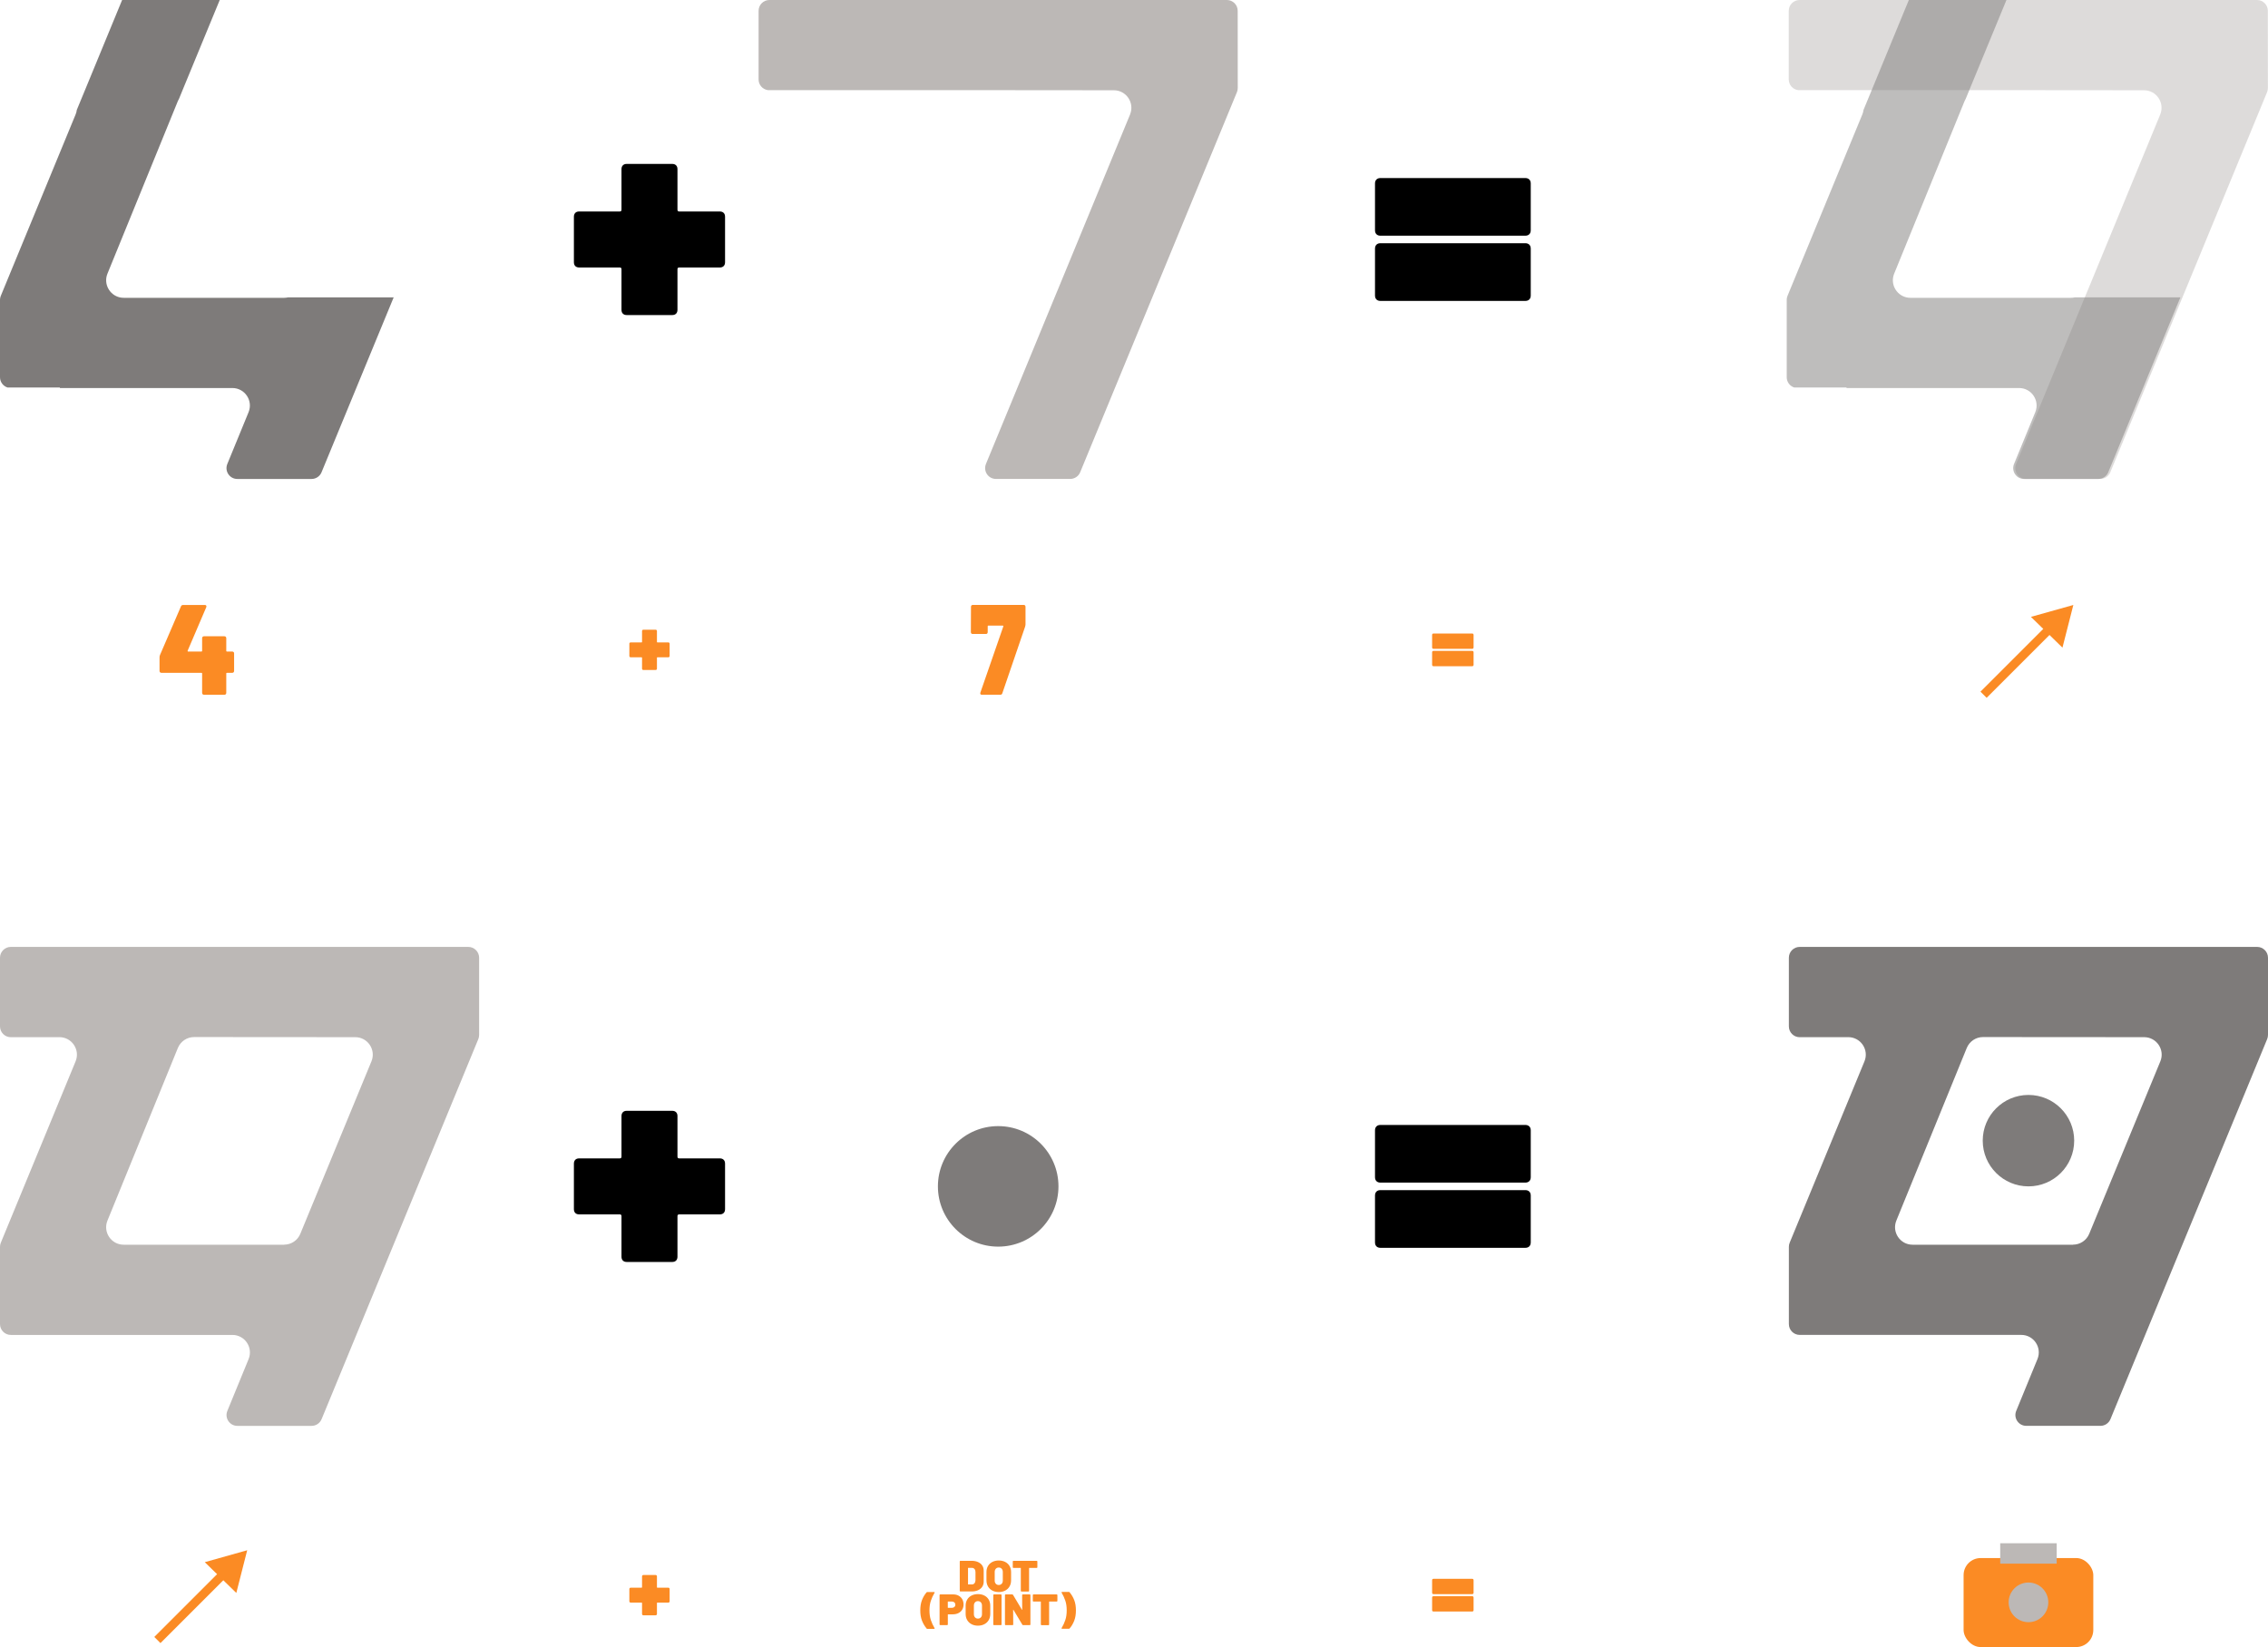 <svg xmlns="http://www.w3.org/2000/svg" id="Layer_2" viewBox="0 0 781.13 567.43"><defs><style>      .cls-1 {        fill: #fb8b24;      }      .cls-2 {        fill: #7e7b7a;      }      .cls-3 {        fill: #bcb8b6;      }      .cls-4 {        opacity: .5;      }    </style></defs><g id="Layer_1-2" data-name="Layer_1"><circle class="cls-2" cx="343.79" cy="408.72" r="20.76"></circle><path class="cls-3" d="M165.02,356.56v-26.61c-.01-2.06-1.68-3.73-3.74-3.73H3.73C1.67,326.22,0,327.89,0,329.95v23.65c0,2.06,1.67,3.73,3.73,3.73l16.72-.02c4.3,0,7.22,4.36,5.59,8.33L.28,428.14C.1,428.59,0,429.07,0,429.56v26.61c0,2.06,1.67,3.73,3.73,3.73h76.31c4.29,0,7.21,4.35,5.58,8.33l-7.32,17.85c-1.01,2.45.8,5.15,3.45,5.15h25.56c1.51,0,2.87-.91,3.45-2.31l53.97-130.93c.19-.45.28-.93.28-1.42ZM97.87,428.82h-55.27c-4.29,0-7.21-4.34-5.59-8.31l24.25-59.47c.93-2.27,3.14-3.76,5.59-3.76l55.51.04c4.29,0,7.21,4.36,5.57,8.33l-24.5,59.42c-.93,2.26-3.13,3.73-5.58,3.73Z"></path><path d="M249.24,399.56c.32.32.48.76.48,1.33v15.67c0,.56-.16,1.01-.48,1.33-.32.32-.76.48-1.33.48h-13.98c-.4,0-.6.2-.6.6v13.98c0,.56-.16,1.01-.48,1.33-.32.32-.76.48-1.33.48h-15.66c-.56,0-1.01-.16-1.33-.48-.32-.32-.48-.76-.48-1.33v-13.98c0-.4-.2-.6-.6-.6h-13.98c-.56,0-1.01-.16-1.33-.48-.32-.32-.48-.76-.48-1.33v-15.67c0-.56.16-1,.48-1.33.32-.32.76-.48,1.33-.48h13.98c.4,0,.6-.2.6-.6v-13.98c0-.56.16-1,.48-1.33.32-.32.76-.48,1.33-.48h15.66c.56,0,1,.16,1.33.48.32.32.48.76.48,1.33v13.98c0,.4.2.6.6.6h13.98c.56,0,1,.16,1.33.48Z"></path><path d="M474.07,406.92c-.33-.33-.5-.78-.5-1.36v-16.14c0-.58.17-1.03.5-1.36.33-.33.78-.5,1.37-.5h49.9c.58,0,1.03.17,1.37.5s.5.79.5,1.36v16.14c0,.58-.17,1.03-.5,1.36-.33.33-.79.5-1.37.5h-49.9c-.58,0-1.04-.16-1.37-.5ZM474.07,429.39c-.33-.33-.5-.79-.5-1.37v-16.14c0-.58.17-1.03.5-1.37.33-.33.78-.5,1.37-.5h49.9c.58,0,1.03.17,1.37.5.33.33.5.79.5,1.37v16.14c0,.58-.17,1.04-.5,1.37-.33.33-.79.5-1.37.5h-49.9c-.58,0-1.04-.17-1.37-.5Z"></path><g><circle class="cls-2" cx="698.63" cy="392.97" r="15.75"></circle><path class="cls-2" d="M781.13,356.56v-26.61c-.01-2.06-1.68-3.73-3.74-3.73h-157.55c-2.06,0-3.73,1.67-3.73,3.73v23.65c0,2.06,1.67,3.73,3.73,3.73l16.72-.02c4.3,0,7.22,4.36,5.59,8.33l-25.76,62.49c-.19.45-.28.93-.28,1.42v26.61c0,2.06,1.67,3.73,3.73,3.73h76.31c4.29,0,7.21,4.35,5.58,8.33l-7.32,17.85c-1.01,2.45.8,5.15,3.45,5.15h25.56c1.51,0,2.87-.91,3.45-2.31l53.97-130.93c.19-.45.28-.93.28-1.42ZM713.99,428.82h-55.27c-4.29,0-7.21-4.34-5.59-8.31l24.25-59.47c.93-2.27,3.14-3.76,5.59-3.76l55.51.04c4.29,0,7.21,4.36,5.57,8.33l-24.5,59.42c-.93,2.26-3.13,3.73-5.58,3.73Z"></path></g><path class="cls-3" d="M426.29,30.35c0,.24-.02.49-.07.72-.05.22-.11.44-.19.64l-.02.05-10.5,25.48-18.64,45.2-12.81,31.07-12.06,29.25-.02.05c-.6,1.34-1.93,2.19-3.4,2.19h-25.56c-2.63,0-4.42-2.64-3.47-5.07l.02-.08,10.87-26.35,12.8-31.07,1.48-3.57,24.5-59.43s0-.02,0-.02h0c1.6-3.97-1.3-8.31-5.59-8.31l-55.51-.05h-63.66c-1.81-.26-3.19-1.81-3.19-3.68V3.73c0-2.06,1.67-3.73,3.73-3.73h157.55c2.06,0,3.73,1.67,3.73,3.73l.02,26.61Z"></path><path class="cls-2" d="M135.59,102.44l-12.81,31.07-12.06,29.25-.02.05c-.6,1.34-1.93,2.2-3.4,2.2h-25.56c-2.59,0-4.37-2.56-3.52-4.97l.02-.05s.03-.09.05-.14l7.32-17.84c1.63-3.98-1.29-8.33-5.58-8.33H20.58l.08-.17H2.62c-1.52-.47-2.62-1.89-2.62-3.56v-26.61c0-.3.04-.61.11-.9.04-.18.1-.36.17-.52l25.76-62.49c.21-.51.35-1.02.41-1.54h0s0-.02,0-.02l2.81-6.8L42.06,0h33.62l-12.81,31.07-1.19,2.91s-.02.03-.03.05h0c-.14.25-.27.52-.39.79l-6.28,15.4-.11.27-17.86,43.79c-1.43,3.52.71,7.34,4.2,8.16h0c.44.11.9.16,1.39.16h55.27c.46,0,.92-.05,1.36-.16h36.36Z"></path><g><g class="cls-4"><path class="cls-3" d="M781.09,30.35c0,.24-.02.49-.07.72-.05.22-.11.44-.19.64l-.02.05-10.5,25.48-18.64,45.2-12.81,31.07-12.06,29.25-.02.05c-.6,1.34-1.93,2.19-3.4,2.19h-25.56c-2.63,0-4.42-2.64-3.47-5.07l.02-.08,10.87-26.35,12.8-31.07,1.48-3.57,24.5-59.43s0-.02,0-.02h0c1.6-3.97-1.3-8.31-5.59-8.31l-55.51-.05h-63.66c-1.81-.26-3.19-1.81-3.19-3.68V3.73c0-2.06,1.67-3.73,3.73-3.73h157.55c2.06,0,3.73,1.67,3.73,3.73l.02,26.61Z"></path></g><g class="cls-4"><path class="cls-2" d="M750.96,102.44l-12.81,31.07-12.06,29.25-.02.05c-.6,1.34-1.93,2.2-3.4,2.2h-25.56c-2.59,0-4.37-2.56-3.52-4.97l.02-.05s.03-.09.05-.14l7.32-17.84c1.63-3.98-1.29-8.33-5.58-8.33h-59.46l.08-.17h-18.03c-1.52-.47-2.62-1.89-2.62-3.56v-26.61c0-.3.04-.61.11-.9.04-.18.1-.36.17-.52l25.76-62.49c.21-.51.35-1.02.41-1.54h0s0-.02,0-.02l2.81-6.8,12.8-31.07h33.62l-12.81,31.07-1.19,2.91s-.02.03-.03.05h0c-.14.25-.27.52-.39.79l-6.28,15.4-.11.27-17.86,43.79c-1.43,3.52.71,7.34,4.2,8.16h0c.44.11.9.16,1.39.16h55.27c.46,0,.92-.05,1.36-.16h36.36Z"></path></g></g><path class="cls-1" d="M80.45,224.63c.12.12.18.28.18.49v6.01c0,.21-.06.37-.18.49-.12.12-.28.18-.49.18h-1.81c-.15,0-.22.07-.22.22v6.67c0,.21-.06.37-.18.49-.12.12-.28.18-.49.18h-6.98c-.21,0-.37-.06-.49-.18-.12-.12-.18-.28-.18-.49v-6.67c0-.15-.07-.22-.22-.22h-13.78c-.21,0-.37-.06-.49-.18-.12-.12-.18-.28-.18-.49v-4.68c0-.29.06-.57.18-.84l7.2-16.7c.12-.32.37-.49.75-.49h7.47c.24,0,.4.07.49.22.09.15.09.34,0,.57l-6.41,14.98c-.03.06-.03.12,0,.18.03.06.07.09.13.09h4.64c.15,0,.22-.07.22-.22v-4.37c0-.21.06-.37.18-.49.12-.12.28-.18.49-.18h6.98c.21,0,.37.06.49.18.12.12.18.28.18.49v4.37c0,.15.07.22.22.22h1.81c.21,0,.37.06.49.18Z"></path><path d="M249.24,73.34c.32.32.48.76.48,1.33v15.67c0,.56-.16,1.01-.48,1.33-.32.32-.76.48-1.33.48h-13.98c-.4,0-.6.2-.6.6v13.98c0,.56-.16,1.01-.48,1.33-.32.32-.76.48-1.33.48h-15.66c-.56,0-1.01-.16-1.33-.48-.32-.32-.48-.76-.48-1.33v-13.98c0-.4-.2-.6-.6-.6h-13.98c-.56,0-1.01-.16-1.33-.48-.32-.32-.48-.76-.48-1.33v-15.67c0-.56.16-1,.48-1.33.32-.32.76-.48,1.33-.48h13.98c.4,0,.6-.2.6-.6v-13.98c0-.56.16-1,.48-1.33.32-.32.76-.48,1.33-.48h15.66c.56,0,1,.16,1.33.48.32.32.48.76.48,1.33v13.98c0,.4.2.6.6.6h13.98c.56,0,1,.16,1.33.48Z"></path><path class="cls-1" d="M337.68,239.15c-.09-.13-.1-.32-.02-.55l7.9-22.8c.03-.06.02-.12-.02-.18s-.08-.09-.13-.09h-5.04c-.13,0-.19.07-.19.22v1.99c0,.21-.05.37-.15.49s-.24.18-.42.18h-4.66c-.18,0-.32-.06-.42-.18s-.15-.28-.15-.49l.04-8.66c0-.21.05-.37.15-.49.1-.12.24-.18.42-.18h17.64c.18,0,.32.06.42.18.1.12.15.28.15.49v6.01c0,.21-.05.49-.15.84l-7.83,22.89c-.1.35-.33.53-.69.53h-6.41c-.2,0-.35-.07-.44-.2Z"></path><path d="M474.07,80.7c-.33-.33-.5-.78-.5-1.36v-16.14c0-.58.17-1.03.5-1.36.33-.33.78-.5,1.37-.5h49.9c.58,0,1.03.17,1.37.5s.5.79.5,1.36v16.14c0,.58-.17,1.03-.5,1.36-.33.33-.79.5-1.37.5h-49.9c-.58,0-1.04-.16-1.37-.5ZM474.07,103.17c-.33-.33-.5-.79-.5-1.37v-16.14c0-.58.17-1.03.5-1.37.33-.33.78-.5,1.37-.5h49.9c.58,0,1.03.17,1.37.5.33.33.5.79.5,1.37v16.14c0,.58-.17,1.04-.5,1.37-.33.33-.79.5-1.37.5h-49.9c-.58,0-1.04-.17-1.37-.5Z"></path><path class="cls-1" d="M230.5,221.44c.09.09.13.2.13.35v4.18c0,.15-.04.27-.13.35-.09.09-.2.13-.35.13h-3.73c-.11,0-.16.05-.16.16v3.73c0,.15-.04.27-.13.35-.09.09-.2.13-.35.13h-4.17c-.15,0-.27-.04-.35-.13-.09-.09-.13-.2-.13-.35v-3.73c0-.11-.05-.16-.16-.16h-3.73c-.15,0-.27-.04-.35-.13-.09-.09-.13-.2-.13-.35v-4.18c0-.15.04-.27.13-.35.08-.09.2-.13.35-.13h3.73c.11,0,.16-.05.16-.16v-3.73c0-.15.04-.27.13-.35.08-.09.2-.13.35-.13h4.17c.15,0,.27.04.35.13.09.09.13.2.13.35v3.73c0,.11.05.16.16.16h3.73c.15,0,.27.04.35.13Z"></path><path class="cls-1" d="M493.37,223.4c-.09-.09-.13-.21-.13-.36v-4.3c0-.15.04-.28.13-.36.09-.09.21-.13.36-.13h13.3c.15,0,.28.04.36.13s.13.21.13.36v4.3c0,.15-.04.28-.13.36-.09.09-.21.13-.36.13h-13.3c-.16,0-.28-.04-.36-.13ZM493.37,229.39c-.09-.09-.13-.21-.13-.36v-4.3c0-.15.04-.28.13-.36.09-.09.21-.13.36-.13h13.3c.15,0,.28.04.36.13.09.09.13.21.13.36v4.3c0,.15-.04.28-.13.36-.09.09-.21.13-.36.13h-13.3c-.16,0-.28-.04-.36-.13Z"></path><path class="cls-1" d="M230.5,547.11c.09.09.13.2.13.35v4.18c0,.15-.04.27-.13.35-.09.09-.2.13-.35.13h-3.73c-.11,0-.16.05-.16.16v3.73c0,.15-.04.27-.13.35-.09.09-.2.13-.35.13h-4.17c-.15,0-.27-.04-.35-.13-.09-.09-.13-.2-.13-.35v-3.73c0-.11-.05-.16-.16-.16h-3.73c-.15,0-.27-.04-.35-.13-.09-.09-.13-.2-.13-.35v-4.18c0-.15.04-.27.13-.35.08-.09.2-.13.35-.13h3.73c.11,0,.16-.05.16-.16v-3.73c0-.15.04-.27.13-.35.08-.09.2-.13.35-.13h4.17c.15,0,.27.04.35.13.09.09.13.2.13.35v3.73c0,.11.05.16.16.16h3.73c.15,0,.27.04.35.13Z"></path><path class="cls-1" d="M493.37,549.07c-.09-.09-.13-.21-.13-.36v-4.3c0-.15.04-.28.13-.36.09-.09.21-.13.36-.13h13.3c.15,0,.28.04.36.13s.13.21.13.36v4.3c0,.15-.04.28-.13.36-.09.09-.21.13-.36.13h-13.3c-.16,0-.28-.04-.36-.13ZM493.37,555.06c-.09-.09-.13-.21-.13-.36v-4.3c0-.15.04-.28.13-.36.09-.09.21-.13.36-.13h13.3c.15,0,.28.04.36.13.09.09.13.21.13.36v4.3c0,.15-.04.28-.13.36-.09.09-.21.13-.36.13h-13.3c-.16,0-.28-.04-.36-.13Z"></path><g><rect class="cls-1" x="678.27" y="226.04" width="33.4" height="3" transform="translate(42.66 558.06) rotate(-45)"></rect><polygon class="cls-1" points="714.09 208.42 699.48 212.52 710.34 223.12 714.09 208.42"></polygon></g><g><g><line class="cls-1" x1="54.21" y1="565.01" x2="77.83" y2="541.39"></line><rect class="cls-1" x="49.32" y="551.7" width="33.4" height="3" transform="translate(-371.84 208.71) rotate(-45)"></rect></g><polygon class="cls-1" points="85.14 534.08 70.53 538.19 81.39 548.79 85.14 534.08"></polygon></g><g><path class="cls-1" d="M330.61,548.24s-.06-.1-.06-.17v-10.12c0-.07.02-.13.06-.17.04-.04.1-.06.17-.06h3.88c.82,0,1.54.14,2.17.42.63.28,1.12.68,1.46,1.19.34.51.51,1.11.51,1.78v3.78c0,.67-.17,1.27-.51,1.78-.34.51-.83.91-1.46,1.19-.63.28-1.35.42-2.17.42h-3.88c-.07,0-.13-.02-.17-.06ZM333.47,545.86h1.3c.34,0,.62-.13.85-.4.22-.27.34-.62.35-1.05v-2.81c0-.43-.11-.78-.33-1.05-.22-.27-.51-.4-.88-.4h-1.28c-.05,0-.08.02-.08.08v5.56c0,.05.02.08.08.08Z"></path><path class="cls-1" d="M341.77,547.97c-.64-.34-1.14-.81-1.49-1.42-.35-.61-.53-1.32-.53-2.12v-2.84c0-.79.18-1.48.53-2.08.35-.6.85-1.07,1.49-1.4s1.38-.5,2.21-.5,1.59.17,2.23.5,1.14.8,1.49,1.4c.35.6.53,1.3.53,2.08v2.84c0,.81-.18,1.51-.53,2.12s-.85,1.08-1.49,1.42-1.38.51-2.23.51-1.57-.17-2.21-.51ZM345,545.63c.26-.28.38-.65.38-1.11v-2.96c0-.46-.13-.83-.38-1.11-.26-.28-.6-.42-1.02-.42s-.75.14-1,.42c-.26.28-.39.65-.39,1.11v2.96c0,.46.13.83.39,1.11.26.28.59.42,1,.42s.76-.14,1.02-.42Z"></path><path class="cls-1" d="M357.22,537.78s.06.1.06.17v1.99c0,.07-.02.13-.06.17-.04.04-.1.06-.17.06h-2.54c-.05,0-.08.02-.08.08v7.83c0,.07-.02.13-.06.17-.04.04-.1.06-.17.06h-2.39c-.07,0-.13-.02-.17-.06-.04-.04-.06-.1-.06-.17v-7.83c0-.05-.02-.08-.08-.08h-2.46c-.07,0-.13-.02-.17-.06-.04-.04-.06-.1-.06-.17v-1.99c0-.07.02-.13.06-.17.04-.04.1-.06.17-.06h7.99c.07,0,.13.02.17.06Z"></path><path class="cls-1" d="M319.12,561.01c-.67-.79-1.19-1.68-1.58-2.68s-.58-2.18-.58-3.54.19-2.53.58-3.53c.39-1.01.91-1.9,1.58-2.67.07-.08.16-.12.27-.12h2.33c.06,0,.11.01.14.04.04.03.05.06.05.1s-.02.09-.05.14c-.52.87-.94,1.77-1.26,2.73-.32.95-.48,2.06-.48,3.33s.16,2.38.48,3.33c.32.95.74,1.87,1.26,2.74.03.05.05.1.05.14,0,.09-.07.14-.2.14h-2.33c-.11,0-.2-.04-.27-.12Z"></path><path class="cls-1" d="M330.15,549.73c.54.29.96.69,1.26,1.22s.45,1.14.45,1.82-.16,1.27-.47,1.78c-.31.51-.75.91-1.31,1.19-.56.28-1.21.42-1.95.42h-1.6c-.05,0-.08.03-.08.08v3.4c0,.07-.02.13-.06.17-.04.04-.1.06-.17.06h-2.39c-.07,0-.13-.02-.17-.06-.04-.04-.06-.1-.06-.17v-10.12c0-.07.02-.13.06-.17.04-.04.1-.06.17-.06h4.43c.71,0,1.34.14,1.89.43ZM328.69,553.62c.23-.2.34-.46.34-.78s-.11-.6-.34-.8c-.23-.2-.53-.3-.9-.3h-1.27c-.05,0-.08.02-.08.08v2.02c0,.05.03.08.08.08h1.27c.37,0,.67-.1.9-.29Z"></path><path class="cls-1" d="M334.6,559.55c-.64-.34-1.14-.81-1.49-1.42-.35-.61-.53-1.32-.53-2.12v-2.84c0-.79.18-1.48.53-2.08.35-.6.85-1.07,1.49-1.4s1.38-.5,2.21-.5,1.59.17,2.23.5,1.14.8,1.49,1.4c.35.6.53,1.3.53,2.08v2.84c0,.81-.18,1.51-.53,2.12s-.85,1.08-1.49,1.42-1.38.51-2.23.51-1.57-.17-2.21-.51ZM337.83,557.21c.26-.28.38-.65.38-1.11v-2.96c0-.46-.13-.83-.38-1.11-.26-.28-.6-.42-1.02-.42s-.75.14-1,.42c-.26.28-.39.65-.39,1.11v2.96c0,.46.13.83.39,1.11.26.28.59.42,1,.42s.76-.14,1.02-.42Z"></path><path class="cls-1" d="M342.16,559.82s-.06-.1-.06-.17v-10.12c0-.07.02-.13.06-.17.04-.04.1-.06.17-.06h2.39c.07,0,.12.02.17.06.04.04.06.1.06.17v10.12c0,.07-.02.13-.06.17-.04.04-.1.06-.17.06h-2.39c-.07,0-.13-.02-.17-.06Z"></path><path class="cls-1" d="M352.1,549.36s.1-.06.17-.06h2.39c.07,0,.13.02.17.06.04.04.06.1.06.17v10.12c0,.07-.02.13-.06.17-.04.04-.1.06-.17.06h-2.28c-.12,0-.21-.05-.27-.15l-3.08-5.14s-.04-.04-.06-.04c-.02,0-.03.03-.03.07l.03,5.03c0,.07-.02.13-.06.17-.04.04-.1.06-.17.06h-2.39c-.07,0-.13-.02-.17-.06-.04-.04-.06-.1-.06-.17v-10.12c0-.07.02-.13.06-.17.04-.04.1-.06.17-.06h2.28c.12,0,.21.05.27.15l3.07,5.14s.04.04.06.04c.02,0,.03-.03.03-.07l-.02-5.03c0-.07.02-.13.06-.17Z"></path><path class="cls-1" d="M364.12,549.36s.06.1.06.17v1.99c0,.07-.02.13-.06.17-.04.04-.1.06-.17.06h-2.54c-.05,0-.08.02-.08.08v7.83c0,.07-.02.13-.06.17-.04.04-.1.06-.17.06h-2.39c-.07,0-.13-.02-.17-.06-.04-.04-.06-.1-.06-.17v-7.83c0-.05-.02-.08-.08-.08h-2.46c-.07,0-.13-.02-.17-.06-.04-.04-.06-.1-.06-.17v-1.99c0-.07.02-.13.06-.17.04-.04.1-.06.17-.06h7.99c.07,0,.13.02.17.06Z"></path><path class="cls-1" d="M368.4,548.58c.66.79,1.19,1.68,1.58,2.68.39,1,.58,2.18.58,3.54s-.19,2.53-.58,3.54c-.39,1.01-.91,1.9-1.58,2.67-.07.08-.16.12-.27.12h-2.33c-.06,0-.11-.01-.14-.04-.04-.03-.05-.06-.05-.1s.01-.09.04-.14c.52-.87.94-1.77,1.26-2.73.32-.95.48-2.06.48-3.33s-.16-2.38-.48-3.33-.74-1.87-1.26-2.74c-.03-.05-.04-.1-.04-.14,0-.09.07-.14.2-.14h2.33c.11,0,.2.04.27.12Z"></path></g><g><rect class="cls-1" x="676.29" y="536.77" width="44.67" height="30.66" rx="5.87" ry="5.87"></rect><circle class="cls-3" cx="698.63" cy="552.03" r="6.83"></circle><rect class="cls-3" x="688.9" y="531.67" width="19.45" height="7.03"></rect></g></g></svg>